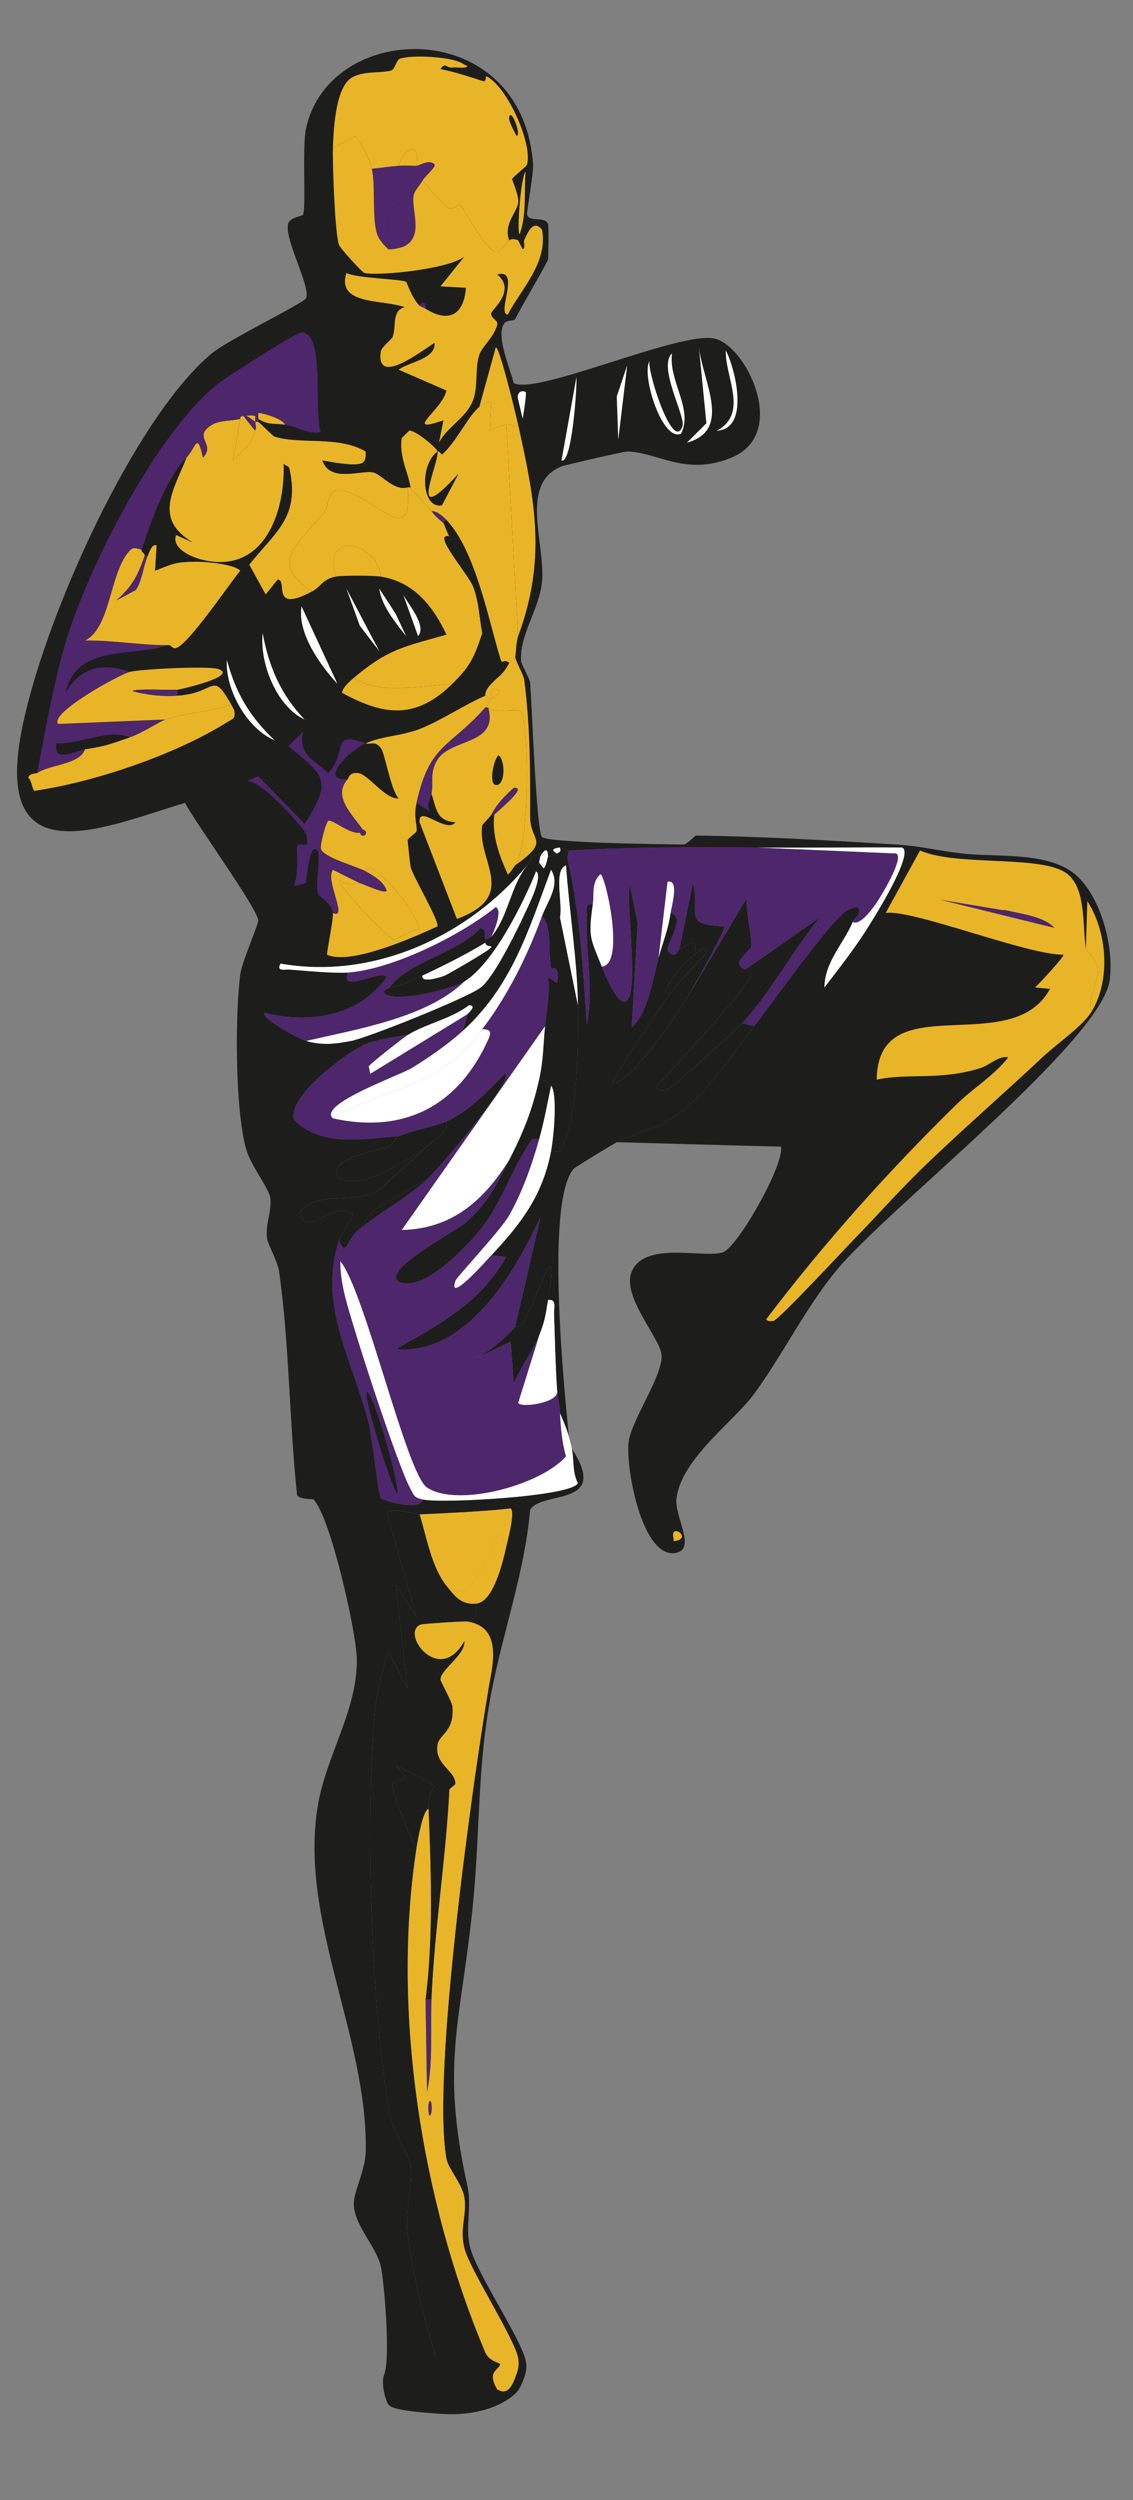 <svg xmlns="http://www.w3.org/2000/svg" xmlns:xlink="http://www.w3.org/1999/xlink" id="Ebene_1" viewBox="0 0 1792 3952.05"><rect x="0" y="0" width="1792" height="3952.05" fill="#808080" stroke="none"/><defs><style>      .st0 {        fill: #1d1d1b;      }      .st1 {        fill: #fff;      }      .st2 {        fill: none;      }      .st3 {        fill: #4d266c;      }      .st4 {        fill: #e9b528;      }      .st5 {        clip-path: url(#clippath-1);      }      .st6 {        clip-path: url(#clippath-3);      }      .st7 {        clip-path: url(#clippath-2);      }      .st8 {        clip-path: url(#clippath);      }    </style><clipPath id="clippath"><rect class="st2" x="-806.64" y="50.93" width="5885.65" height="3819.25"></rect></clipPath><clipPath id="clippath-1"><rect class="st2" x="-806.64" y="50.93" width="5885.65" height="3819.25"></rect></clipPath><clipPath id="clippath-2"><rect class="st2" x="-806.64" y="50.93" width="5885.65" height="3819.25"></rect></clipPath><clipPath id="clippath-3"><rect class="st2" x="-806.64" y="50.93" width="5885.65" height="3819.25"></rect></clipPath></defs><path class="st0" d="M829.5,3756.87s-4.42,14.57-11.01,22.95c-6.58,8.38-43.49,40.9-121.49,35.71-78-5.19-79.2-11.37-82.79-14.96s-12.98-34.96-5.99-48.53l47.29-45.24,33.91,17.95,140.08,32.11Z"></path><g class="st8"><path class="st0" d="M914.06,1589.06c.77,55.51.84,170.73-23.63,218.82-4.96,9.75,4.84,14.62-18.9,11.76-13.18,69.67-47.58,114.82-94.51,164.7l23.63,2.35c-41.41,73.01-104.69,106.32-174.84,145.88,111.5,10.85,188.86-121.09,229.19-209.41l-40.17,174.11c.69-.8,5.94,2.11,9.45-2.35,19.05-24.2,64.02-170.63,42.53-40,14.22-2.05,9.16,12.57,9.45,21.18,1.36,40.11,2.19,80.01,4.73,120,.73,11.48,4.01,24.96,4.72,37.65,4.82,11.31,11.31,25.97,14.18,37.65-7.87-78.66-37.18-370.72,7.09-423.52,2.58-3.08,60.36-37.97,68.52-42.35,40-21.47,62.86-16.85,106.32-51.76,44.58-35.81,75.8-87.83,111.05-131.76l-18.9-4.71c-9.18,9.89-108.63,100.46-115.78,103.53-9.48,4.07-12.44,3.46-21.26-2.35,20.49-21.62,153.01-164.15,151.22-178.82-.45-3.7-9.3-6.49-9.45-7.06-.19-.73-10.03-1.88-9.45-11.76.38-6.39,18.77-22.03,18.9-23.53,1.52-16.99-8.86-56.91-7.09-77.65l-101.6,169.41c-11.99,18.9-89.79,132.14-111.05,122.35,26.31-46.67,58.94-96.17,92.15-141.17-16.88,2.76,3.85-24.65,4.73-25.88,7.96-11.11,21.73-27.73,33.08-35.29,7.49-34.07-11.51-13.66-23.63-9.41-1.63.57-6.59,19.46-18.9,2.35-2.38-8.3,30.09-54.37,4.72-58.82-3.67,26.78-12.32,46.22-18.9,70.59-9.7,35.9-16.17,85.59-42.53,110.59l9.45-164.7-11.82-58.82c-8.75,1.38,12.15,148.26-2.36,176.47-13.47,26.19-40.26-43.77-42.53-49.41-18.67-46.25-21.49-46.6-14.18-98.82-14.22-2.05-9.16,12.57-9.45,21.18-1.93,56.92,10.48,113.21,0,169.41-5.97-84.47-10.32-168.82-28.35-251.76h-4.72c5.09,71.47,17.91,150.06,18.9,221.17"></path><path class="st0" d="M814.83,3758.41h14.18c4.77-12.91,4.59-22.43,0-35.29-14.64-41-74.35-129.98-85.06-169.41-9.12-33.57,3.05-63.84-4.73-98.82-43.85-197.26-8.54-261.9,9.45-451.75,10.91-115.12,6.26-211.11,28.35-327.05l-4.73-4.71c-24.8,146.08-90.02,610.5-66.16,741.16,2.82,15.41,25.08,39.76,28.35,61.18,4.15,27.16-7.82,48.72,0,80,8.51,34,79.72,143,85.06,174.11,2.13,12.43-.8,19.71-4.72,30.59"></path><path class="st3" d="M899.88,1344.36c-3.54,10.28-2.15,13.65,0,23.53,18.03,82.94,22.38,167.29,28.35,251.76,10.48-56.2-1.93-112.49,0-169.41.29-8.61-4.77-23.23,9.45-21.18,2.22-15.84-2.44-34.07,11.81-47.06,7.88.31,40.18,142.7,2.36,145.88,2.28,5.64,29.06,75.6,42.53,49.41,14.51-28.2-6.39-175.09,2.36-176.47l11.82,58.82-9.45,164.7c26.36-24.99,32.83-74.69,42.53-110.58l14.17-120c19.25-4.32,6.02,39.99,4.72,49.41,25.37,4.46-7.1,50.52-4.72,58.82,12.32,17.1,17.27-1.78,18.9-2.35l21.26-103.53c12.25,49.45-18.46,65.57,49.62,68.23,2.02,6.76-57.68,111.35-66.16,124.7l101.6-169.41c-1.77,20.74,8.61,60.66,7.09,77.65-.14,1.5-18.53,17.14-18.9,23.53-.58,9.88,9.26,11.04,9.45,11.76l118.14-82.35c-42.41,50.56-78.51,119.3-122.86,167.05l18.9,4.71c25.06-31.23,125.19-173.98,148.85-183.53,3.93-1.58,13.73-7.19,16.54-2.35,2.76,10.44-6.22,13.56-9.45,21.18,11.69,7.43,33.71-24.53,37.81-30.59,8.33-12.32,44.43-72.14,30.72-77.65l-219.74-9.41c-99.34-.81-198.36-.83-297.71,4.71"></path><path class="st0" d="M885.71,1339.66c1.96,8.3-.82,6.49-4.73,9.41-8.71,6.52-13.61,4.22-14.18,4.71-.77.65-2.73,15.96-7.09,18.82l-7.09-9.41c-1.46,4.33-3.19,10.28-4.73,14.12,11.17,6.82-10.47,50.85-14.17,58.82-13.9,29.91-50.85,107.22-73.25,124.7-20.79,16.23-177.75,79.12-205.56,84.7l23.63,4.71c14.28-6.11,49.33-11.98,66.16-14.12,29.19-18.11,68.76-25.38,96.87-47.06,14.28-.2-2.18,13.43-2.36,14.12-2.61,9.69-2.82,17.47-9.45,28.23,79.16-70.3,105.99-160.4,141.77-256.46,15.3,23.62-6.16,50.76-14.18,72.94,16.22,18.27,9.61,57.27,14.18,82.35.29,1.62,15.45-6.31,9.45,23.53l-14.18-9.41c3.08,26.48-2.08,51.71-4.72,77.65-3.18,31.14-2.27,51.93-9.45,84.7,5.42-1.27,16.34,6.31,18.9,9.41,10.6,12.84,4.4,80.25,0,103.53,23.74,2.86,13.94-2.01,18.9-11.76,24.47-48.08,24.4-163.3,23.63-218.82l-28.35-138.82c4.67-23.3-10.57-74.63,9.45-82.35h4.73c-2.15-9.88-3.54-13.25,0-23.53-11.67.65-11.35-5.01-14.18-4.71"></path><path class="st3" d="M550.19,1537.3c-13.42,35.06,50.74-5.4,61.43,7.06-44.17,62.62-122.57,74.33-193.75,56.47-4.64,9.96,56.43,41.94,66.16,44.7,81.64-18.96,191.53-36.86,250.45-94.11-18.77,11.52-118.31,37.21-127.59,16.47,1.31-3.76,9.11-6.58,9.45-7.06,27.5-39.19,110.15-55.99,144.13-94.11,10.03,4.84,5.22,15.02,7.09,18.82,2.02-.53,9.2-4.25,9.45-4.71,3.07-5.45,19.1-42.07,7.09-47.06-56.22,45.2-163.09,98.29-233.91,103.52"></path><path class="st4" d="M663.61,2393.75c11.11,35.54,18.68,83.27,42.53,112.94,41.03,35.38,66.11-52.56,82.7-84.7l11.81,23.53c2.14-9.7,14.66-55.73,7.09-61.18-47.5,5.13-96.5,7.11-144.13,9.41"></path><path class="st0" d="M706.14,1772.59c2.1,16.66-16.06,28.03-28.35,37.65l-77.97,70.59c-40.3,24.6-92.65-1.33-125.23,35.29,7.93,44.38,54.83-20.53,82.7,2.35,3.33,3.8-18.5,33.64-21.27,42.35,10.73,28.23,13.63-1.36,28.35-14.12l25.99-32.94,87.42-51.76c14.97-14.03,137.36-155.65,120.5-164.7-28.3,28.88-54.79,57.94-92.15,75.29"></path><path class="st0" d="M833.73,1367.89c-27.23,34.8-29.42,80.5-56.71,112.94-.26.46-7.43,4.17-9.45,4.71.52,1.05-.32,3.04,0,4.71,1.4,7.34,10.44,3.93,9.45,7.06-1.29,4.1-64.38,40.29-73.25,44.7-1.59.79-38.73,13.97-35.44,0-14.56,6.79-36.36,17.48-51.98,18.82-.34.48-8.14,3.3-9.45,7.06,9.28,20.74,108.82-4.95,127.59-16.47,45.85-28.13,93.19-123.54,113.41-174.11,1.54-3.84,3.26-9.78,4.73-14.12,1.39-4.11.47-8.94,4.72-14.12-24.1,4.86-11.95,3.89-23.63,18.82"></path><path class="st0" d="M630.53,1796.12c-5.45,2.4-10.97,13.74-11.81,14.12-26.03,11.78-84.42,15.36-87.42,44.7,22.43,38.68,121.57-25.21,146.49-44.7,12.29-9.62,30.45-20.98,28.35-37.65-18.55,8.62-50.64,12.52-75.61,23.53"></path><path class="st1" d="M847.9,1377.3c-20.23,50.57-67.56,145.98-113.41,174.11-58.92,57.25-168.81,75.16-250.45,94.12,25.34,7.22,46.01,4.99,70.88,0,27.81-5.58,184.77-68.47,205.56-84.7,22.4-17.49,59.34-94.79,73.25-124.7,3.7-7.97,25.34-52,14.17-58.82"></path><path class="st4" d="M706.14,2506.68c13.2,16.42,23.16,30.57,47.25,28.24,26.8-2.59,41.73-64.37,47.26-89.41l-11.81-23.53c-16.58,32.14-41.67,120.09-82.69,84.7"></path><path class="st0" d="M1178.69,1532.59c.15.57,9,3.36,9.45,7.06,1.79,14.67-130.72,157.2-151.22,178.82,8.82,5.82,11.78,6.42,21.26,2.35,7.15-3.06,106.6-93.64,115.77-103.53,44.35-47.76,80.46-116.5,122.86-167.05l-118.14,82.35Z"></path><path class="st0" d="M1074.73,1499.65c12.12-4.24,31.11-24.65,23.63,9.41,4.72-3.15,17.86-17.34,18.9-2.35-19.16,20.4-40.12,41.05-56.71,63.53-33.2,45-65.83,94.5-92.15,141.17,21.26,9.79,99.05-103.45,111.05-122.35,8.48-13.35,68.18-117.94,66.16-124.7-68.08-2.66-37.38-18.78-49.62-68.23l-21.27,103.53Z"></path><path class="st1" d="M852.63,1800.82c-11.35,40.44-26.52,83.37-47.26,120-13.72,24.24-82.89,97.19-85.06,103.53-13.53,39.61,53.13-36.2,56.71-40,46.93-49.88,81.34-95.03,94.51-164.7,4.4-23.27,10.6-90.69,0-103.53-5.81,28.22-11.12,56.96-18.9,84.7"></path><path class="st0" d="M814.83,2097.28c-17.15,19.77-38.41,36.62-61.43,49.41l54.34-25.88,4.73,65.88c10.1-22.98,31.51-53.43,40.17-75.29,9.44-23.85,10.12-31.81,14.17-56.47,21.49-130.63-23.48,15.8-42.53,40-3.51,4.46-8.75,1.55-9.45,2.35"></path><path class="st1" d="M866.8,2054.93c-4.06,24.66-4.73,32.62-14.17,56.47l-33.08,105.88c1.6,9.11,69.35.46,61.43-21.18-2.53-39.99-3.36-79.89-4.73-120-.29-8.6,4.77-23.22-9.45-21.18"></path><path class="st1" d="M937.69,1429.07c-7.31,52.22-4.5,52.57,14.18,98.82,37.81-3.17,5.51-145.57-2.36-145.88-14.25,12.99-9.6,31.22-11.81,47.06"></path><path class="st1" d="M914.06,1589.06c-.99-71.11-13.81-149.7-18.9-221.17-20.02,7.72-4.78,59.05-9.45,82.35l28.35,138.82Z"></path><path class="st1" d="M1041.65,1513.77c6.58-24.37,15.23-43.81,18.9-70.59,1.29-9.42,14.52-53.73-4.72-49.41l-14.18,120Z"></path><path class="st0" d="M1098.35,1509.06c-11.35,7.56-25.12,24.18-33.08,35.29-.88,1.23-21.6,28.64-4.73,25.88,16.59-22.48,37.54-43.13,56.71-63.53-1.04-14.99-14.18-.79-18.9,2.35"></path><path class="st1" d="M805.37,1833.76c22.14-43.27,36.76-79.14,47.26-127.05,7.18-32.77,6.27-53.56,9.45-84.7l-226.83,322.34c80.12-1.87,129.76-46.78,170.12-110.59"></path><path class="st1" d="M729.77,1631.41c-22.64,20.1-52.12,40.51-77.97,56.47-18.56,11.46-150.59,58-125.23,80,103.46-60.15,158.69-40.12,236.27-141.17,39.81-51.85,72.31-117.39,94.51-178.82,8.02-22.18,29.47-49.32,14.18-72.94-35.78,96.07-62.6,186.16-141.77,256.46"></path><path class="st1" d="M762.84,1626.71c-77.59,101.06-132.81,81.03-236.28,141.17,113.89,25.09,198.91-20.63,245.73-124.7,4.97-11.05,4.83-16.23-9.45-16.47"></path><path class="st3" d="M857.35,1447.89c-22.21,61.43-54.71,126.97-94.51,178.82,14.29.24,14.42,5.42,9.45,16.47-46.82,104.07-131.84,149.79-245.73,124.7-25.37-22,106.66-68.54,125.23-80,25.85-15.96,55.34-36.37,77.97-56.47,6.63-10.76,6.84-18.55,9.45-28.23l-153.58,94.11-2.36-11.76c1.65-3.57,54.67-45.22,61.43-49.41-16.83,2.14-51.88,8.01-66.16,14.12-29.01,12.41-125.3,83.16-113.41,120,43.92,43.86,110.16,29.8,165.39,25.88,24.97-11.01,57.06-14.91,75.61-23.53,37.36-17.36,63.85-46.41,92.15-75.29,16.86,9.06-105.53,150.67-120.5,164.7-37.07,34.75-76.41,52.64-113.41,84.7-14.72,12.76-17.62,42.34-28.36,14.12-33.11,104.16,20.21,183.85,47.26,289.4,4.83,18.86,14.65,110.36,18.9,117.64,2.83,4.86,64.96,21.65,66.16,2.35-13.51-3.61-12.37-4.8-18.9-16.47-20.39-36.42-92.39-257.88-103.96-305.87-4.09-16.96-7.41-36.54-7.09-54.12,39.01,47.8,104.44,336.12,137.04,357.64,48.8,32.21,181.44-4.43,219.74-49.41-6.41-22.89-8.13-44.61-9.45-68.23-.71-12.69-4-26.16-4.72-37.64,7.92,21.64-59.83,30.29-61.43,21.18l33.08-105.88c-8.66,21.86-30.06,52.31-40.17,75.29l-4.73-65.88-54.34,25.88c23.02-12.79,44.28-29.64,61.43-49.41l40.17-174.11c-40.32,88.31-117.69,220.26-229.19,209.41,70.16-39.55,133.43-72.87,174.84-145.88l-23.63-2.35c-3.58,3.8-70.24,79.61-56.71,40,2.16-6.33,71.33-79.29,85.06-103.52,20.74-36.63,35.91-79.56,47.26-120-13.64-2.38-12.98,2.63-18.9,11.76-24.78,38.25-40.84,87.98-70.89,127.06-20.46,26.61-91.44,102.73-129.95,87.06-36.81-14.99,91.94-83.28,103.96-94.12,34.57-31.17,47.87-58.46,68.52-98.82-40.36,63.8-90,108.72-170.12,110.58l226.83-322.34c2.65-25.93,7.81-51.17,4.72-77.65l14.18,9.41c6-29.84-9.16-21.91-9.45-23.53-4.57-25.08,2.04-64.08-14.18-82.35"></path><path class="st1" d="M668.33,2370.22c26.16,6.99,238.24-4.53,245.73-25.88-8.88-17.35-5.91-36.33-9.45-54.11-1.38-6.95-3.16-12.45-4.72-18.82-2.87-11.68-9.36-26.33-14.18-37.65,1.33,23.63,3.05,45.34,9.45,68.23-38.3,44.98-170.94,81.62-219.74,49.41-32.6-21.52-98.03-309.84-137.04-357.64-.32,17.58,3,37.16,7.09,54.12,11.58,47.99,83.57,269.45,103.96,305.87,6.54,11.67,5.39,12.86,18.9,16.47"></path><path class="st0" d="M852.63,1706.71c-10.5,47.92-25.12,83.78-47.26,127.06-20.65,40.36-33.95,67.65-68.52,98.82-12.02,10.84-140.78,79.12-103.96,94.11,38.51,15.68,109.49-60.45,129.95-87.06,30.04-39.07,46.11-88.81,70.89-127.06,5.92-9.14,5.26-14.15,18.9-11.77,7.78-27.75,13.09-56.48,18.9-84.7-2.56-3.1-13.48-10.68-18.9-9.41"></path><path class="st1" d="M644.71,1636.12c-6.76,4.19-59.78,45.84-61.43,49.41l2.36,11.76,153.58-94.11c.19-.69,16.65-14.31,2.36-14.12-28.11,21.68-67.68,28.95-96.87,47.06"></path><path class="st0" d="M580.91,2200.81c-8.11,2.13,37.79,148.79,47.25,159.99,4.19-15.11-39.13-162.13-47.25-159.99"></path><path class="st0" d="M564.37,1946.7c37-32.06,76.34-49.95,113.41-84.7l-87.42,51.76-25.99,32.94Z"></path><path class="st0" d="M658.88,2920.79c2.27-14.68,10.41-60.26,18.9-61.17-1.11-28.04,9.98-33.33,9.45-35.29-.9-3.35-52.51-32.1-61.43-32.94,31.77,25.33-1.6,21.01-4.73,28.23-3.38,7.81,27.89,88.24,37.81,101.17"></path><path class="st0" d="M786.47,3777.24c-16.9-29.54,2.02-29.95,4.73-40,.59-2.19-17.45-4.22-23.63-18.82-101.08-238.79-148.44-540.5-108.69-797.63-9.92-12.94-41.19-93.36-37.81-101.17,3.13-7.23,36.5-2.91,4.73-28.23,8.92.84,60.53,29.58,61.43,32.94.53,1.96-10.56,7.25-9.45,35.29,3.97,100.53,7.56,200.96-4.73,301.17h9.45c4.67-111.49,22.67-220.77,28.35-331.76.09-1.9,9.45-7.63,9.45-9.41.02-21.46-32.91-29.82-28.35-61.18,2.51-17.3,27.34-20.71,23.63-61.17-.67-7.3-18.95-40.03-18.9-42.35.36-16.33,40.35-39.58,37.8-61.17-39.83,72.74-103.06-14.3-68.52-25.88,3.48-1.17,68.2-5.47,73.25-4.71,16.99-7.95,15.32-8.7,14.18-28.23-24.09,2.33-34.05-11.81-47.25-28.23-23.85-29.67-31.42-77.4-42.53-112.94-5.72.28-45.6-11.87-51.98-2.35l47.26,164.7-33.08-51.76,18.9,164.7-30.72-58.82c-8.99,30.72-18.48,64.62-21.27,96.47-14.96,170.94-6.12,466.51,23.63,635.28,4.29,24.35,31.19,67.27,33.08,80,4.09,27.65-8.91,73.7-4.72,108.23,10.84,89.5,37.05,168.15,61.43,254.11l-21.27-58.82c-27.08,2.27-70.82,16.89-63.8,49.41,6.87,31.77,34.19,15.09,40.17,16.47,69.49,16.08,64.94,22.56,125.23-14.12"></path></g><polygon class="st0" points="713.23 3678.42 727.4 3753.71 734.49 3732.53 713.23 3678.42"></polygon><g class="st5"><path class="st4" d="M682.51,3160.78c-2.01,48,2.75,98.78-7.09,145.88l-2.36-145.88c12.29-100.21,8.69-200.64,4.73-301.17-8.49.91-16.63,46.5-18.9,61.18-39.75,257.13,7.61,558.83,108.69,797.63,6.18,14.6,24.22,16.63,23.63,18.82-2.71,10.05-21.62,10.45-4.73,40,1.77-1.08,16.09,15.11,28.35-18.82,3.93-10.88,6.86-18.16,4.72-30.59-5.34-31.11-76.56-140.11-85.06-174.11-7.82-31.27,4.15-52.83,0-80-3.27-21.41-25.54-45.77-28.35-61.18-23.86-130.66,41.35-595.07,66.16-741.16,6.19-36.48,24.33-99.56-33.08-108.23-5.04-.76-69.77,3.54-73.25,4.71-34.54,11.58,28.69,98.62,68.52,25.88,2.55,21.59-37.44,44.84-37.8,61.18-.05,2.32,18.24,35.05,18.9,42.35,3.71,40.47-21.11,43.87-23.63,61.18-4.55,31.36,28.37,39.72,28.35,61.17,0,1.79-9.36,7.52-9.45,9.41-5.68,110.99-23.68,220.27-28.35,331.76"></path><path class="st3" d="M673.06,3160.78l2.36,145.88c9.84-47.1,5.08-97.88,7.09-145.88h-9.45Z"></path><path class="st3" d="M680.15,3320.78c-3.64-.03-3.65,23.55,0,23.53,4.11-3.83,3.31-23.5,0-23.53"></path></g><polygon class="st4" points="680.15 3349.01 677.78 3356.07 684.87 3358.42 687.24 3356.07 680.15 3349.01"></polygon><g class="st7"><path class="st0" d="M616.35,1560.83c15.62-1.34,37.42-12.03,51.98-18.82,33.65-15.7,67.41-32.6,99.23-51.76-.32-1.67.52-3.66,0-4.71-1.87-3.8,2.94-13.98-7.09-18.82-33.98,38.12-116.63,54.92-144.13,94.11"></path><path class="st1" d="M668.33,1542c-3.29,13.97,33.85.79,35.44,0,8.87-4.41,71.95-40.61,73.25-44.7.99-3.13-8.05.28-9.45-7.06-31.82,19.16-65.59,36.07-99.23,51.76"></path><path class="st0" d="M292.65,1269.07c14.6,28.92,114.83,166.99,115.78,185.88.31,6.26-25.95,66.15-28.35,84.7-8.38,64.68-8.54,214.18,9.45,277.64,6.76,23.84,35.75,61.63,37.8,75.29,3.26,21.72-8.53,43.39-4.73,65.88,1.64,9.69,16.56,35.11,18.9,51.76,16.35,116.11,15.9,236.24,28.35,352.93,3.75,7.26,25.05,6.1,25.99,7.06,26.98,27.51,67.67,209.13,68.52,251.76,1.59,79.47-48.24,153.15-61.43,230.58-30.78,180.62,77.82,364.02,75.61,545.87-.4,32.66-18.67,64.09-18.9,84.7-.37,33.4,34.86,66.71,42.53,98.82,5.36,22.46,16.15,148.44,5.01,172.89,4.64,2.09,9.42,3.78,14.29,5.29,6.66-22.28,40.82-32.76,63.4-34.66l21.27,58.82c-24.38-85.96-50.59-164.61-61.43-254.11-4.19-34.54,8.82-80.58,4.73-108.23-1.88-12.73-28.79-55.65-33.08-80-29.75-168.76-38.59-464.33-23.63-635.27,2.79-31.85,12.27-65.74,21.27-96.47l30.72,58.82-18.9-164.7,33.08,51.76-47.26-164.7c6.38-9.52,46.26,2.63,51.98,2.35,47.63-2.31,96.63-4.28,144.13-9.41,7.57,5.44-4.95,51.48-7.09,61.18-5.52,25.04-20.45,86.82-47.26,89.41,1.15,19.54,2.81,20.28-14.18,28.23,57.41,8.67,39.27,71.75,33.08,108.23l4.73,4.71c18.27-95.9,52.84-190.84,61.43-289.41,18.24-31.32,126.73-3.27,66.16-96.47,3.55,17.79.57,36.77,9.45,54.11-7.48,21.35-219.56,32.87-245.73,25.88-1.2,19.3-63.32,2.5-66.16-2.35-4.25-7.29-14.07-98.78-18.9-117.64-27.05-105.56-80.37-185.25-47.26-289.41,2.77-8.71,24.6-38.55,21.27-42.35-27.86-22.88-74.77,42.02-82.7-2.35,32.58-36.62,84.92-10.7,125.23-35.29l77.97-70.59c-24.92,19.5-124.06,83.39-146.49,44.71,3-29.34,61.4-32.93,87.42-44.71.84-.38,6.37-11.72,11.81-14.12-55.23,3.92-121.48,17.97-165.39-25.88-11.89-36.83,84.4-107.59,113.41-120l-23.63-4.71c-24.87,4.99-45.54,7.22-70.88,0-9.73-2.77-70.8-34.74-66.16-44.7,71.18,17.86,149.58,6.15,193.75-56.47-10.69-12.46-74.85,28-61.43-7.06-21.68,1.6-68.71-2.94-92.15-4.71-7.17-.54-21.7,3.58-14.18-9.41,147.48,26.09,297.11-43.88,389.86-155.29,11.68-14.93-.47-13.96,23.63-18.82.89-.18,8.76-13.93,9.45,4.71.57-.49,5.47,1.82,14.18-4.71-11.72-6.02-3.77-8.49,4.72-9.41,2.83-.31,2.51,5.36,14.18,4.71,99.34-5.54,198.37-5.51,297.71-4.71,76.09.62,152.84-.46,229.19,0,20.66,9.02-48.94,118.53-59.07,134.11-19.28,29.67-42.14,58.95-63.8,87.06.67-40.81,30.09-68.67,44.89-103.53,3.23-7.62,12.21-10.73,9.45-21.18-2.81-4.84-12.61.77-16.54,2.35-23.67,9.55-123.8,152.3-148.85,183.53-35.25,43.93-66.47,95.95-111.05,131.76-43.46,34.92-66.32,30.29-106.32,51.76l259.9,7.06c4.37,31.65-70.13,160.4-92.15,167.05-32.23,9.74-123.48-18.48-144.13,30.59-16.38,38.93,45.48,105.31,47.25,131.76,2.19,32.5-46.77,101.13-51.98,136.47-5.57,37.81,20.15,183.93,73.24,176.47,35.37-4.97-1.73-58.13,2.36-87.06,8.96-63.37,90.32-120.18,122.86-164.7,46.87-64.13,81.16-136.49,132.32-197.64,80.22-95.91,417.51-360.46,430.02-456.46,6.55-50.26-11.65-122.18-47.25-159.99-42.13-44.74-128.27-33.24-186.66-40-41.04-4.75-64.47-11.67-103.96-14.12-101.35-6.29-219.53-13.08-316.61-14.12-1.18-.01-14.89,14.15-18.9,14.12-29.61-.23-214.5-2.46-224.46-11.77-9.07-8.47-16.12-211.44-18.9-244.7-.36-4.27-13.85-28.76-14.18-32.94-3.27-42.4,29.25-82.2,33.08-127.06,5.12-60-36.42-153.83,30.72-181.17,5.06-2.06,98.49-23.59,103.96-23.53,47.52.54,92.33,39.94,165.4,9.41,91.43-38.2,21.85-178.77-28.35-188.23-56.5-10.65-281.06,90.47-316.61,70.59-5.66-23.86-26.68-69.85-16.54-91.76,4.44-9.59,16.93-5.4,18.9-9.41,8.18-16.59,50.71-88.9,51.98-94.12.67-2.74,1.24-53.93,0-56.47-6.15-12.63-29.09-1.86-33.08-14.12-1.25-3.83,10.47-66.19,9.45-80-17.46-236.01-321.85-229.31-359.14-56.47-6.37,29.53.36,125.16-4.73,136.47-.72,1.6-21.16,4.25-23.63,14.12-6.17,24.68,36.34,100.1,28.35,117.64-3.57,7.83-122.93,65.54-148.85,87.06C205.62,666.05,54.36,1012.11,30.39,1177.31c-29.84,205.63,140.86,128,262.27,91.76Z"></path><path class="st0" d="M1386.61,1706.71c-47.74,10.86-35.98,57.92-47.25,82.35-22.24,48.19-128.08,234.45-167.76,256.46-6.15,3.41-24.89,12.09-30.71,2.35,45.7-34.43,85.3-92.46,96.87-148.23-38.2,51.43-62.06,136.64-129.95,152.94,11.11-5.19,48.52-56.58,30.71-63.53-145.81-14.96-105.8,105.47-7.09,143.53-39.6,65.41-113.82,191.78-103.96,268.23,3.28,25.45,16.62,37.43,37.8,35.29v-4.71c-14.27,2.8-10.46-30.44-9.45-40,15.82-149.54,173.35-204.26,222.1-338.81l75.61-96.47c-16.83,17.23-120.98,129.44-129.95,131.76-3.17.82-10.06.96-11.81-2.35,91.65-120.89,193.91-234.92,302.43-341.17l-61.43-16.47c34.33-7.09,77.93-4.21,99.24-40-64.36,20.82-116.63,7.73-165.39,18.82"></path><path class="st4" d="M295.02,723.2c-20.24,51.32-53.03,96.64,9.45,134.11l-25.99-11.76c-7.33,18.71,18.39,32.71,35.44,37.65,100.55,29.1,137.44-69.07,134.68-150.58,3.93,5.67,7.84,1.92,9.45,9.41,16.3,75.64-22.14,98.22-63.8,150.58l25.99,47.06,18.9-23.53c17.09.39-12.44,54.31,54.34,18.82-72.15-48.06-17.26-77.71,18.9-124.7,8.74-11.36,5.23-38.25,25.99-35.29,51.71,5.05,115.53,98.86,106.32-4.71-20.94,6.66-41.61-20.73-54.34-23.53-18.9-4.16-68.26,16.74-80.34-18.82,14.99,2.73,48.44,9.2,61.43,4.71,9.76-3.38,6.21-18.33,7.09-18.82-42.94-25.36-102.44-10.77-144.13-23.53-3.04-.93-21.43-20.36-25.99-23.53-1.06-.74-3.65.73-4.73,0,.52,7.31,1.9,6.87,0,14.12-6.26,23.83-17.58,28.85-35.44,47.06l11.82-65.88c-13.12,3.63-32.43,1.83-44.89,9.41-31.98,19.45,6.99,30.3-14.18,51.76-9.25-42.45-11.14-15.68-25.99,0"></path><path class="st3" d="M58.74,1222.01c20.56-13.79,67.86-13.38,75.61-37.65-12.72,1.93-51.23,22.93-44.89-9.41,37.85,2.09,79.55-23.07,115.77-9.41,20.67-7.05,45.88-24.55,56.71-28.23l-170.12,7.06c-13.99-17.46,98.41-78.73,113.41-82.35-43.05-15.56-78.04-7.36-101.6,32.94,17.51-78.02,106.53-55.68,163.03-75.29-40.43.87-90.31-8.23-132.32-7.06,39.28-19.37,38.94-99.54,66.16-136.47,8.62-11.69,10.52-10.88,23.63-7.06,12.47-35.94,35.06-108.06,70.88-145.88,14.85-15.68,16.74-42.45,25.99,0,21.16-21.46-17.81-32.31,14.18-51.76,12.46-7.58,31.78-5.78,44.89-9.41.32-.09-1.75-3.51,4.72-4.71,1.51-.28,3.18.2,4.73,0,11.03-1.45,8.49.07,14.18,0,.34,0-1.12-5.31,4.73-4.71,8.84.92,37.66,8.79,42.53,18.82,21.87,4.04,36.54,15.37,56.7,11.76-12.07-27.21,7.63-158.43-30.72-157.64-9.32.19-122.97,72.75-137.04,84.7-92.49,78.56-190.67,268.9-229.19,383.52-23.26,69.21-38.36,157.45-51.98,228.23"></path><path class="st4" d="M644.71,770.26c9.21,103.56-54.61,9.76-106.32,4.71-20.76-2.96-17.25,23.93-25.99,35.29-36.16,47-91.05,76.65-18.9,124.7,14.79-7.86,16.24-19.55,37.8-23.53-23.38-74.24,65.86-55.37,70.89,0,51.95,8.21,82.32,45.95,103.96,91.76-67.87,19.25-92.44,22.74-146.49,68.23,34.98,27.3,110.26,12.51,155.94,9.41,28.23-27.61,34.46-41.37,47.26-80-4.68-24.23-5.22-49.18-14.18-72.94-7.8-20.69-66.96-86.69-37.81-80-3.09-4.6-7.78-18.62-9.45-21.18-.73-1.11-11.55-8.34-18.9-18.82-5.2-7.42-29.67-30-33.08-37.65h-4.72Z"></path><path class="st4" d="M758.12,643.21c-18.48,15.23-36.11,55.36-59.07,75.29-.32.28-4.73-6.48-7.09-4.71,2.14,20.21-50.18,126.58,33.08,35.29l-25.99,49.41c-31.26,7.22-36.64-62.48-7.09-84.7-.6-5.67-36.54-35.13-44.89-32.94l-11.81,11.76c-2.85,21.11,3.42,39.36,9.45,58.82,2.11,6.8,4,17.21,4.72,18.82,3.42,7.64,27.87,30.23,33.08,37.65,8.54-.19,18.2,8.38,23.63,14.12,45.69,48.35,66.16,156.97,85.06,218.82,3.67,12,4.04-.98,14.18,7.06.32-.59,9.16-8.81,9.45-9.41,1.26-2.6,1.03-22.93,4.72-32.94l-18.9-334.11c-11.48,2.55-15.39,2.98-25.99,9.41l2.36-44.71c-2.04-4.25-18.12,6.42-18.9,7.06"></path><path class="st0" d="M1400.79,1443.18c-17.17,2.81-28.16,36.55-37.81,49.41l99.24,28.23c-57.93,12.99-119.09-24.14-148.85,40l4.73,9.41,189.02,9.41c16.45,10.49-7.82,20.03-7.09,21.18,7.06,10.99,120.21-28.64,137.04-40,2.84-1.92,47.14-49.18,44.89-51.76-56.73.74-240.24-72.58-281.17-65.88"></path><path class="st4" d="M233.59,878.49c-5.8,12.16-9.77,42.73-18.9,54.12l-30.71,16.47c25.45-22.32,34.18-39.4,44.89-70.59,1.28-3.73-6.02-5.69-4.73-9.41-13.1-3.82-15.01-4.63-23.63,7.06-27.22,36.93-26.88,117.09-66.16,136.47,42.01-1.17,91.89,7.93,132.31,7.06,4.67-.1,5.68,6.39,11.81,4.71,19.54-5.35,84.47-101.86,101.6-122.35-10.05-10.21-53.32-14.24-70.88-14.12-29.57.21-33.64,2-63.79,14.12l2.36-40c-7.73-3.29-11.74,11.35-14.18,16.47"></path><path class="st0" d="M389.53,1236.13c-21.75,14.58-48.2,22.46-70.88,35.29,13.61,13.74,124.81,174.16,139.4,162.35,2.71-10.97,3.77-22.09,7.09-32.94,8.43-27.59,3.18-60.62,4.73-63.53,4.9-9.22,22.03,11,14.18-18.82-2.21-8.38-76.55-92.43-94.51-82.35"></path><path class="st0" d="M715.59,1080.84c-56.98,55.74-106.78,51.61-174.84,14.12-1.01,1.1-9.54-2.4-14.18,2.35-10.38,10.64-19.34,47.52-21.27,49.41-1.19,1.17-3.14-13.73-25.99,9.41-7.9,37.71,16.81,44.17,40.17,65.88,30.59-33.86,3.1-68.23,59.07-47.06,26.57-12.09,57.27-11.26,87.42-23.53,34.42-14,67.23-36.78,101.6-51.76-.79-6.92,5.34-14.35,9.45-18.82-4.67-26.41-9.06-53.47-14.18-80-12.79,38.63-19.03,52.38-47.26,80"></path><path class="st4" d="M205.23,1062.02c-15,3.62-127.4,64.89-113.41,82.35l170.12-7.06c34.77-11.83,69.67-11.37,103.96-23.53-31.6-55.16-22.8-18.21-85.06-14.12-24.06,1.58-47.62-1.03-70.88-7.06.01-4.66,62.63-1.35,70.88-2.35,6.13-.74,97.96-21.98,63.8-32.94-14.81-4.76-119.92.01-139.4,4.7"></path><path class="st4" d="M261.94,1137.31c-10.83,3.69-36.04,21.18-56.71,28.23-30.36,10.36-37.56,13.77-70.88,18.82-7.75,24.27-55.05,23.86-75.61,37.65-1.56,1.05-11.07-.58-14.18,7.06,5.91,5.75,4.93,13.23,9.45,21.18,94.89-13.6,222.85-57.1,304.8-108.23,9.25-5.77,14.18-5.41,11.81-18.82-.18-.49-4.05-8.23-4.73-9.41-34.29,12.16-69.19,11.7-103.96,23.53"></path><path class="st3" d="M455.69,1179.66c58.94,47.12,69.81,54.15,25.99,122.35l-73.25-75.29c-1.08.79-9.22,2.92-18.9,9.41,17.96-10.07,92.3,73.97,94.51,82.35,7.86,29.82-9.28,9.6-14.18,18.82-1.55,2.91,3.7,35.93-4.73,63.53l18.9-4.71c.33-5.53,7.24-72.63,18.9-49.41,3.19,17.96-4.39,50.38,0,65.88,1.98,7.02,21.06,13.33,23.63,30.59,24.99,11.25-12.9-52.16,0-68.23l42.53,21.18c6.45,1.03,39.43,17.94,42.53,11.76-4.73-14.87-21.01-23.46-33.08-30.59-11.7-6.91-66.92-21.8-70.88-35.29-1.78-6.05,7.84-43.02,11.81-44.71,5.98-2.53,34.79,22.19,49.62,18.82l4.72-4.7c-15.47-22.98-48.86-52.53-23.63-80-47.09,3.88,2.86-44.87,28.35-56.47-55.97-21.17-28.48,13.2-59.07,47.06-23.36-21.71-48.07-28.17-40.17-65.88-6.88,6.97-16.88,17.44-23.63,23.53"></path><path class="st0" d="M54.01,1250.25c13.23,23.25,32.51,9.86,54.35,4.71-.39,9.57-31.23,19.6-9.45,28.23,52.99,21.01,261.04-64.58,304.8-110.58-91.93,33-181.98,102.54-288.25,103.53,33.35-14.23,264.39-101.73,269.35-122.35,1.17-4.84-11.99-24.46-14.18-30.59,2.36,13.41-2.57,13.05-11.81,18.82-81.95,51.13-209.91,94.63-304.8,108.23"></path><path class="st4" d="M800.65,671.44l18.9,334.11c44.45-120.41,27.56-210.4,0-334.11-13.85,7.74-2.14-3.73-18.9,0"></path><path class="st0" d="M408.43,1226.72l73.25,75.29c43.82-68.2,32.95-75.23-25.99-122.35-13.75,12.41-36.3,39.09-47.26,47.06"></path><path class="st4" d="M805.37,1047.9c-10.62,19.7-15.91,19.4-28.35,32.94-4.11,4.47-10.24,11.9-9.45,18.82,3.37-1.47,6.01,6.11,9.45,4.71,1.1-.45-5.08-18.76,11.81-14.12,4.7,6.29-10.95,12.85-11.81,14.12-3.08,4.52-3.53,7.48-9.45,14.12h4.73c10.32,10.2,46.97,0,51.98,7.06,12.03,16.96,14.19,215.04-9.45,242.35,57.28-41.1,23.49-36,23.63-77.65.24-72.42.23-143.09-9.45-216.47-.9-6.77-12.27-26.24-14.18-35.29-.29.6-9.14,8.82-9.45,9.41"></path><path class="st1" d="M1197.59,1339.66l219.74,9.41c13.72,5.51-22.39,65.32-30.72,77.65-4.1,6.06-26.11,38.02-37.8,30.59-14.8,34.85-44.22,62.71-44.89,103.53,21.66-28.11,44.51-57.38,63.79-87.06,10.13-15.58,79.73-125.09,59.07-134.11-76.35-.46-153.1.62-229.19,0"></path><path class="st4" d="M540.74,1094.96c68.07,37.5,117.86,41.62,174.84-14.12-45.68,3.1-120.96,17.89-155.94-9.41-20.24,17.03-17.64,22.15-18.9,23.53"></path><path class="st1" d="M550.19,1537.3c70.82-5.24,177.69-58.33,233.91-103.52,12.01,4.99-4.02,41.6-7.09,47.06,27.29-32.44,29.48-78.14,56.71-112.94-92.74,111.41-242.37,181.38-389.86,155.29-7.52,12.99,7.01,8.87,14.18,9.41,23.44,1.77,70.47,6.31,92.15,4.7"></path><path class="st4" d="M758.12,643.21c.78-.64,16.86-11.31,18.9-7.06l-2.36,44.71c10.6-6.44,14.51-6.86,25.99-9.41,16.76-3.73,5.05,7.74,18.9,0-2.19-9.81-29.19-123.69-35.44-122.35l-25.99,94.12Z"></path><path class="st0" d="M484.04,1396.13c-1.67,27.86,3.12,99.26,33.08,112.94,1.15-12.54,10.59-58.25,9.45-65.88-2.57-17.25-21.64-23.57-23.63-30.59-4.39-15.5,3.19-47.92,0-65.88-11.66-23.22-18.57,43.88-18.9,49.41"></path><path class="st0" d="M578.55,713.79c-.88.5,2.68,15.45-7.09,18.82-12.99,4.49-46.45-1.97-61.43-4.71,12.07,35.56,61.44,14.67,80.34,18.82,12.74,2.8,33.4,30.19,54.34,23.53h4.72c-.72-1.62-2.62-12.03-4.72-18.82-25.71,13.4-27.51-36.57-49.62-47.06-13.58,20.13-13.1,7.47-16.54,9.41"></path><path class="st4" d="M531.29,911.43c11.24-2.07,59.14-1.86,70.88,0-5.02-55.37-94.26-74.24-70.88,0"></path><path class="st4" d="M1717.4,1499.65c.31,1.98,18.38,17.54,18.9,35.29.46,15.82-17.38,45.81-9.45,63.53,30.14-50.25,24.29-125.46-7.09-174.11l-2.36,75.29Z"></path><path class="st1" d="M1062.92,558.5c-23,21.68,21.89,99.87,16.54,115.29-14.96,43.1-57.36-91.58-51.98-103.53-13.76,22.23,20.29,128.88,49.62,115.29,20.05-38.57-20.23-83.37-14.18-127.06"></path><path class="st0" d="M500.58,412.62c-5.81,12.95.5,116.35,14.18,112.94-5.07-37.59,17.91-82.64-14.18-112.94"></path><path class="st1" d="M1105.44,549.09l11.81,120-30.72,30.59c71.89-19.66,25.32-95.88,18.9-150.59"></path><path class="st1" d="M358.81,1043.19c-2.89,45.97,31.49,108.63,75.61,127.06-39.3-37.14-61.35-74.46-75.61-127.06"></path><path class="st1" d="M415.52,1000.84c-5.25,47.28,22.05,116.04,66.16,136.47-37.16-38.75-56.71-83.69-66.16-136.47"></path><path class="st1" d="M911.7,596.15l-23.62,131.76c16.96,5.84,24.94-120.91,23.62-131.76"></path><path class="st1" d="M476.95,958.49c-6.95,41.99,29.35,92.99,56.71,122.35l-56.71-122.35Z"></path><path class="st1" d="M1147.97,553.8c-1.57,41.82,36.66,99.7-14.18,127.06,52.76-2.93,29.36-97.43,14.18-127.06"></path></g><polygon class="st1" points="992.03 577.32 975.49 626.74 977.85 694.97 992.03 577.32"></polygon><polygon class="st1" points="547.83 930.26 569.1 989.08 599.81 1029.08 547.83 930.26"></polygon><g class="st6"><path class="st1" d="M599.81,930.26c3.53,27.13,26.05,54.53,42.53,75.29l-16.54-35.29-25.99-40Z"></path><path class="st4" d="M831.36,271.45c-7.6,6.72-14.38,98.06-9.45,98.82,11.49-31.43,6.58-66.23,9.45-98.82"></path><path class="st3" d="M280.84,1099.66v-9.41c-8.25,1-70.87-2.31-70.88,2.35,23.27,6.03,46.82,8.64,70.88,7.06"></path><path class="st1" d="M637.62,939.67l23.63,65.88c14.19-16.92-15.7-50.03-23.63-65.88"></path><path class="st4" d="M408.43,662.03c16.01,10.73,27.58,6.65,42.53,9.41-4.87-10.03-33.69-17.91-42.53-18.82v9.41Z"></path><path class="st1" d="M831.36,619.68c-7.91-4.19-14.68,2.56-11.81,11.77l7.09,30.59c1.15-6.36,6.81-41.25,4.73-42.35"></path><path class="st1" d="M857.35,1349.07c-4.26,5.18-3.34,10-4.73,14.12l7.09,9.41c4.36-2.86,6.32-18.17,7.09-18.82-.69-18.63-8.55-4.89-9.45-4.71"></path><path class="st4" d="M1065.28,2431.39v4.71c33.16-3.34-6.53-30.89,0-4.71"></path><path class="st1" d="M880.98,1349.07c3.9-2.92,6.69-1.11,4.72-9.41-8.5.92-16.45,3.4-4.72,9.41"></path><path class="st3" d="M403.7,657.32c.1,3.11-.22,6.32,0,9.41,1.07.73,3.66-.74,4.73,0v-14.12c-5.85-.61-4.39,4.7-4.73,4.7"></path><path class="st4" d="M1400.79,1443.18c40.93-6.69,224.43,66.62,281.17,65.88,2.25,2.58-42.05,49.84-44.89,51.76l23.63,2.35c-61.46,113.03-272.41-7.33-274.08,143.53,48.77-11.09,101.03,1.99,165.39-18.82,13.29-4.3,27.61-19.19,42.53-16.47-22.28,28.46-55.65,48.77-80.33,72.94-108.53,106.24-210.78,220.27-302.43,341.17,1.75,3.31,8.64,3.18,11.81,2.35,8.98-2.32,113.12-114.53,129.95-131.76,33.62-34.43,64.55-69.66,99.24-103.53,64.97-63.43,132.67-121.59,198.47-183.52,21.76-20.48,61.45-46.98,75.61-70.59-7.93-17.71,9.91-47.71,9.45-63.53-.52-17.75-18.59-33.32-18.9-35.29-5.75-36.83,1.71-102.15-35.44-122.35-46.09-25.06-170.41-8.19-226.82-32.94l-54.34,98.82Z"></path><path class="st0" d="M1452.77,1852.58c10.36-1.39,11.61,4.77,21.27,0,13.83-6.83,154.4-146.26,172.48-167.05,6-6.9,12.11-6.46,4.73-16.47-65.81,61.94-133.5,120.09-198.47,183.52"></path><path class="st0" d="M1552.01,1687.88c-21.31,35.79-64.9,32.91-99.24,40l61.43,16.47c24.69-24.17,58.05-44.48,80.33-72.94-14.92-2.72-29.24,12.17-42.53,16.47"></path><path class="st4" d="M1585.09,1438.48c1.5.34,3.23-.35,4.72,0,19.92-10.79,37.78,4.96,47.26-21.18-53.02-31.28-158.98-84.33-200.83-7.06,47.73,2.73,108.8,1.66,148.85,28.23"></path><path class="st3" d="M1589.81,1438.48c-1.49-.35-3.23.34-4.73,0l-99.24-16.47,181.93,44.71c-15.66-17.91-53.34-22.36-77.97-28.24"></path><path class="st3" d="M658.88,262.04c-9.28.07-19.17-.83-28.35,0-14.37,1.29-28.24,3.27-42.53,4.71,6.32,25.42-.3,82.5,9.45,105.88,3.15,7.55,10.4,15.55,16.54,21.18,4.52,1.5,21.84-2.47,25.99-4.71-43.29-31.45-32.18-63.08,14.18-80,1.1-7.6,11.21-17.73,14.18-23.53,3.46-6.77,22.15-21.88,18.9-25.88-9.21-8.59-23.71,2.32-28.35,2.35"></path><path class="st3" d="M639.98,389.1c30.35-16.33,10.62-55.32,14.18-80-46.35,16.92-57.46,48.55-14.18,80"></path><path class="st4" d="M526.57,233.8c-.83,24.81,3.14,135.02,9.45,152.94,2.2,6.25,37.23,44.04,40.17,44.71,23.42,5.34,134.41-6.37,158.3-25.88l-37.81,47.06,40.17,2.35c-3.04,43.27-27.79,55.93-63.79,32.94-1.78-1.14-8.71-3.97-9.45-4.71-12.83-12.76-19.52-36.37-21.27-37.65-6.19-4.53-78.68-5.57-94.51-14.12-15.92,51.62,58.3,41.53,92.15,54.12-20.73,5.58-12.75,29.64-18.9,47.06-1.27,3.6-17.86,15.91-18.9,23.53-7.54,55.25,63.97-1.16,85.06-14.12,2.21,25.67-40.88,30.16-56.71,42.35l75.61,32.94c-6.71,30.96-70.71,69.6-4.73,47.06l-7.09,35.29c13.42-25.67,44.43-39.93,54.34-68.23,7.65-21.84,2.37-49.23,9.45-70.59,4.27-12.88,22.13-26.58,28.35-47.06,2.34-7.7-11.29-10.7-9.45-18.82,1.42-6.28,39.89-35.85,9.45-61.18,37.77-10.04-1.51,61.89,16.54,63.53,23.31-43.3,63.46-82.28,54.35-134.11-14.01-17.28-22.43,4.3-28.35,16.47-1.36,2.79,2.37,13.04-2.36,14.12l-7.09-14.12c-4.88-1.3-8.68-3.09-14.18,0-3.69,2.08-11.16,20.15-21.27,18.82-15.81-2.07-52.25-73.53-56.7-75.29-.91-.36-11.38,9.88-18.9,4.71-13.1-9.01-29.06-30.02-40.17-42.35-2.97,5.8-13.08,15.93-14.18,23.53-3.55,24.68,16.18,63.67-14.18,80-4.15,2.24-21.47,6.21-25.99,4.71-6.14-5.62-13.39-13.63-16.54-21.18-9.75-23.38-3.13-80.46-9.45-105.88-4.83-19.42-14.31-35.86-25.99-51.76l-35.44,18.82Z"></path><path class="st0" d="M819.55,379.68l7.09,14.12c4.74-1.07,1-11.33,2.36-14.12-3.02-.33-6.9.68-9.45,0"></path><path class="st3" d="M663.61,483.21c.74.74,7.67,3.57,9.45,4.71,2.59-8.57-6.13-14.97-9.45-4.71"></path><path class="st4" d="M826.64,403.21c-10.13-7.27-5.77,16.63,0,14.12,3.62-1.58,3.99-11.25,0-14.12"></path><path class="st0" d="M224.13,869.08c-1.29,3.72,6.01,5.68,4.73,9.41h4.73c2.44-5.12,6.45-19.76,14.18-16.47l-2.36,40c30.15-12.12,34.23-13.91,63.8-14.12l4.72-4.71c-17.05-4.93-42.78-18.93-35.44-37.65l25.99,11.76c-62.48-37.48-29.69-82.79-9.45-134.11-35.82,37.82-58.42,109.94-70.88,145.88"></path><path class="st4" d="M380.08,662.03l-11.81,65.88c17.86-18.21,29.18-23.23,35.44-47.06l-18.9-23.53c-6.47,1.2-4.4,4.62-4.72,4.71"></path><path class="st3" d="M384.8,657.32l18.9,23.53c1.9-7.24.52-6.81,0-14.12-4.67-3.17-9.01-7.16-14.18-9.41-1.55.2-3.21-.28-4.73,0"></path><path class="st4" d="M526.57,233.8l35.44-18.82c11.68,15.9,21.16,32.34,25.99,51.76,14.29-1.44,28.16-3.41,42.53-4.71,8.86-28.82,34.86-40.43,28.35,0,4.65-.03,19.15-10.94,28.35-2.35,3.25,4-15.44,19.11-18.9,25.88,11.1,12.33,27.07,33.35,40.17,42.35,7.53,5.18,17.99-5.06,18.9-4.71,4.45,1.76,40.89,73.22,56.7,75.29,10.11,1.32,17.57-16.75,21.27-18.82-9.54-24.66,12.09-43.82,14.18-58.82,1.67-12-9.77-35.73-9.45-37.65.61-3.63,22.54-19.31,23.63-23.53,8.58-33.44-31.75-122.63-63.79-138.82-3.35-1.69,1.05,9.74-7.09,7.06-22.09-7.27-42.65-13.85-66.16-18.82,7.62-11.67,9.71-.91,18.9-2.35l9.45-9.41c-20.08-7.55-71.48-10.81-92.15-4.71-6.15,1.82-7.92,16.83-14.18,18.82-15.34,4.88-48.98-.58-66.16,14.12-22.39,19.15-25.1,81.49-25.99,108.23"></path><path class="st4" d="M715.59,106.75c6.19-.98,21.27,2.45,23.63-2.35-4.81-2.08-9.37-5.25-14.18-7.06l-9.45,9.41Z"></path><path class="st4" d="M630.53,262.04c9.19-.83,19.07.07,28.35,0,6.5-40.43-19.5-28.82-28.35,0"></path><path class="st4" d="M784.11,280.86c-2.61,16.22-15.79,37.03,0,51.76,3.98-6.47,3.46-51.65,0-51.76"></path><path class="st4" d="M765.2,290.27c-14.95,11.69-.53,31.15,0,47.06,4.67-15.84,9.44-31.88,0-47.06"></path><path class="st0" d="M807.74,182.04c-8.82,2.29,7.82,29.4,9.45,32.94,6.93-1.49-5.27-34.03-9.45-32.94"></path><path class="st4" d="M760.48,186.75c-1.85-.88-11.89,12.7-4.73,14.12,9.56,1.9,9.31-11.93,4.73-14.12"></path><path class="st4" d="M547.83,177.34c-7.99-.45-12.36-1.77-11.81,7.06.19,3.03,16.71-2.74,11.81-7.06"></path><path class="st0" d="M134.35,1184.37c33.32-5.06,40.52-8.47,70.88-18.82-36.23-13.66-77.93,11.5-115.77,9.41-6.33,32.34,32.17,11.34,44.89,9.41"></path><path class="st4" d="M389.53,657.32c5.17,2.26,9.51,6.24,14.18,9.41-.22-3.09.1-6.31,0-9.41-5.68.07-3.15-1.45-14.18,0"></path><path class="st0" d="M701.41,826.73c1.67,2.55,6.36,16.58,9.45,21.18-29.16-6.69,30.01,59.31,37.81,80,8.95,23.76,9.5,48.71,14.18,72.94,5.12,26.53,9.51,53.58,14.18,80,12.44-13.54,17.74-13.24,28.35-32.94-10.13-8.04-10.51,4.94-14.18-7.06-18.9-61.85-39.37-170.47-85.06-218.82l-4.73,4.71Z"></path><path class="st3" d="M682.51,807.91c7.35,10.48,18.17,17.71,18.9,18.82l4.73-4.71c-5.43-5.74-15.08-14.31-23.63-14.12"></path><path class="st0" d="M578.55,1174.96c-25.5,11.6-75.45,60.35-28.35,56.47.95-.08,1.28-11.36,16.54-9.41,16.05,2.05,42.48,41.95,63.79,40-13-14.02-21.55-71.63-28.35-80-9.69-11.91-16.5-4.36-23.63-7.06"></path><path class="st4" d="M578.55,1174.96c7.13,2.7,13.94-4.85,23.63,7.06,6.8,8.36,15.35,65.98,28.35,80-21.32,1.96-47.74-37.95-63.79-40-15.26-1.95-15.59,9.33-16.54,9.41-25.23,27.47,8.16,57.02,23.63,80,11.7,3.24.02,16.91-4.72,4.71-14.82,3.37-43.63-21.36-49.62-18.82-3.97,1.68-13.59,38.66-11.81,44.71,3.96,13.5,59.18,28.38,70.88,35.29,5.69-11.79,13.47-1.9,18.9,2.35,27.74,21.7,59.3,62.8,66.16,89.41-8.82-.87-38,16.63-40.17,16.47-7.25-.55-94.38-89.1-85.06-94.12,10.38,10.84,27.78,4.24,30.71,4.71l-42.53-21.18c-12.9,16.07,24.99,79.48,0,68.23,1.13,7.63-8.3,53.34-9.45,65.88,37.53,17.14,137.16-27.54,174.84-44.7,2.5-10.07-39.45-79.95-42.53-94.11-.48-2.23-4.74-40.07-4.72-42.35.01-2.07,13.96-11.81,14.18-14.12,1.01-11.02-5.09-21.62,0-44.7,20.65-93.62,51.14-86.09,108.69-150.59,5.93-6.64,6.37-9.6,9.45-14.12-3.44,1.41-6.09-6.17-9.45-4.71-34.37,14.98-67.18,37.76-101.6,51.76-30.15,12.27-60.85,11.44-87.42,23.53"></path><path class="st3" d="M658.88,1269.07l21.26,14.12c-6.4-13.18.89-19.98,2.36-28.23,3.51-19.65-3.39-33.62,9.45-54.12,21.33-34.06,96.56-22.68,80.33-82.35h-4.73c-57.55,64.5-88.04,56.97-108.69,150.58"></path><path class="st4" d="M578.55,1377.3c12.07,7.12,28.35,15.72,33.08,30.59-3.1,6.18-36.08-10.74-42.53-11.77-2.93-.47-20.34,6.14-30.71-4.71-9.32,5.02,77.81,93.56,85.06,94.12,2.16.16,31.34-17.34,40.17-16.47-6.86-26.61-38.42-67.71-66.16-89.41-5.44-4.25-13.21-14.14-18.9-2.35"></path><path class="st4" d="M595.09,1339.66c-10.92,5.15,8.85,33.27,14.18,37.65,11.02-3.64-12.82-33.42-14.18-37.65"></path><path class="st3" d="M569.1,1316.13c4.74,12.21,16.42-1.47,4.72-4.7l-4.72,4.7Z"></path><path class="st0" d="M691.96,713.79c-29.55,22.23-24.17,91.93,7.09,84.71l25.99-49.41c-83.26,91.29-30.94-15.09-33.08-35.29"></path><path class="st4" d="M682.51,1254.95c7.7,22.58,7.58,43.28,37.8,44.71-13.59,19.29-59.23-29.1-56.71,0l59.07,152.94c99.67-36.89,30.79-91.91,40.17-148.23.18-1.07,12.44-13.27,14.18-16.47,9.83-18.08,20.46-28.88,35.44-42.35,25.23-3.32-31.55,41.43-30.72,42.35-3.86,33.55,8.32,65,21.26,94.11,2.28.78,10.93-13.48,11.82-14.12,23.64-27.31,21.48-225.39,9.45-242.35-5.01-7.07-41.66,3.14-51.98-7.06,16.22,59.67-59,48.29-80.33,82.35-12.84,20.5-5.94,34.46-9.45,54.12"></path><path class="st3" d="M777.02,1287.89h4.72c-.84-.92,55.95-45.67,30.72-42.35-14.98,13.47-25.61,24.27-35.44,42.35"></path><path class="st0" d="M788.83,1193.78c-7.53,4.23-16.5,45.6-4.73,47.06,14.76,1.82,15.81-36.99,4.73-47.06"></path><path class="st3" d="M233.59,878.49h-4.73c-10.71,31.19-19.43,48.26-44.89,70.59l30.71-16.47c9.13-11.39,13.11-41.96,18.9-54.12"></path><path class="st4" d="M777.02,1104.37c.86-1.27,16.52-7.83,11.81-14.12-16.89-4.64-10.71,13.67-11.81,14.12"></path></g></svg>